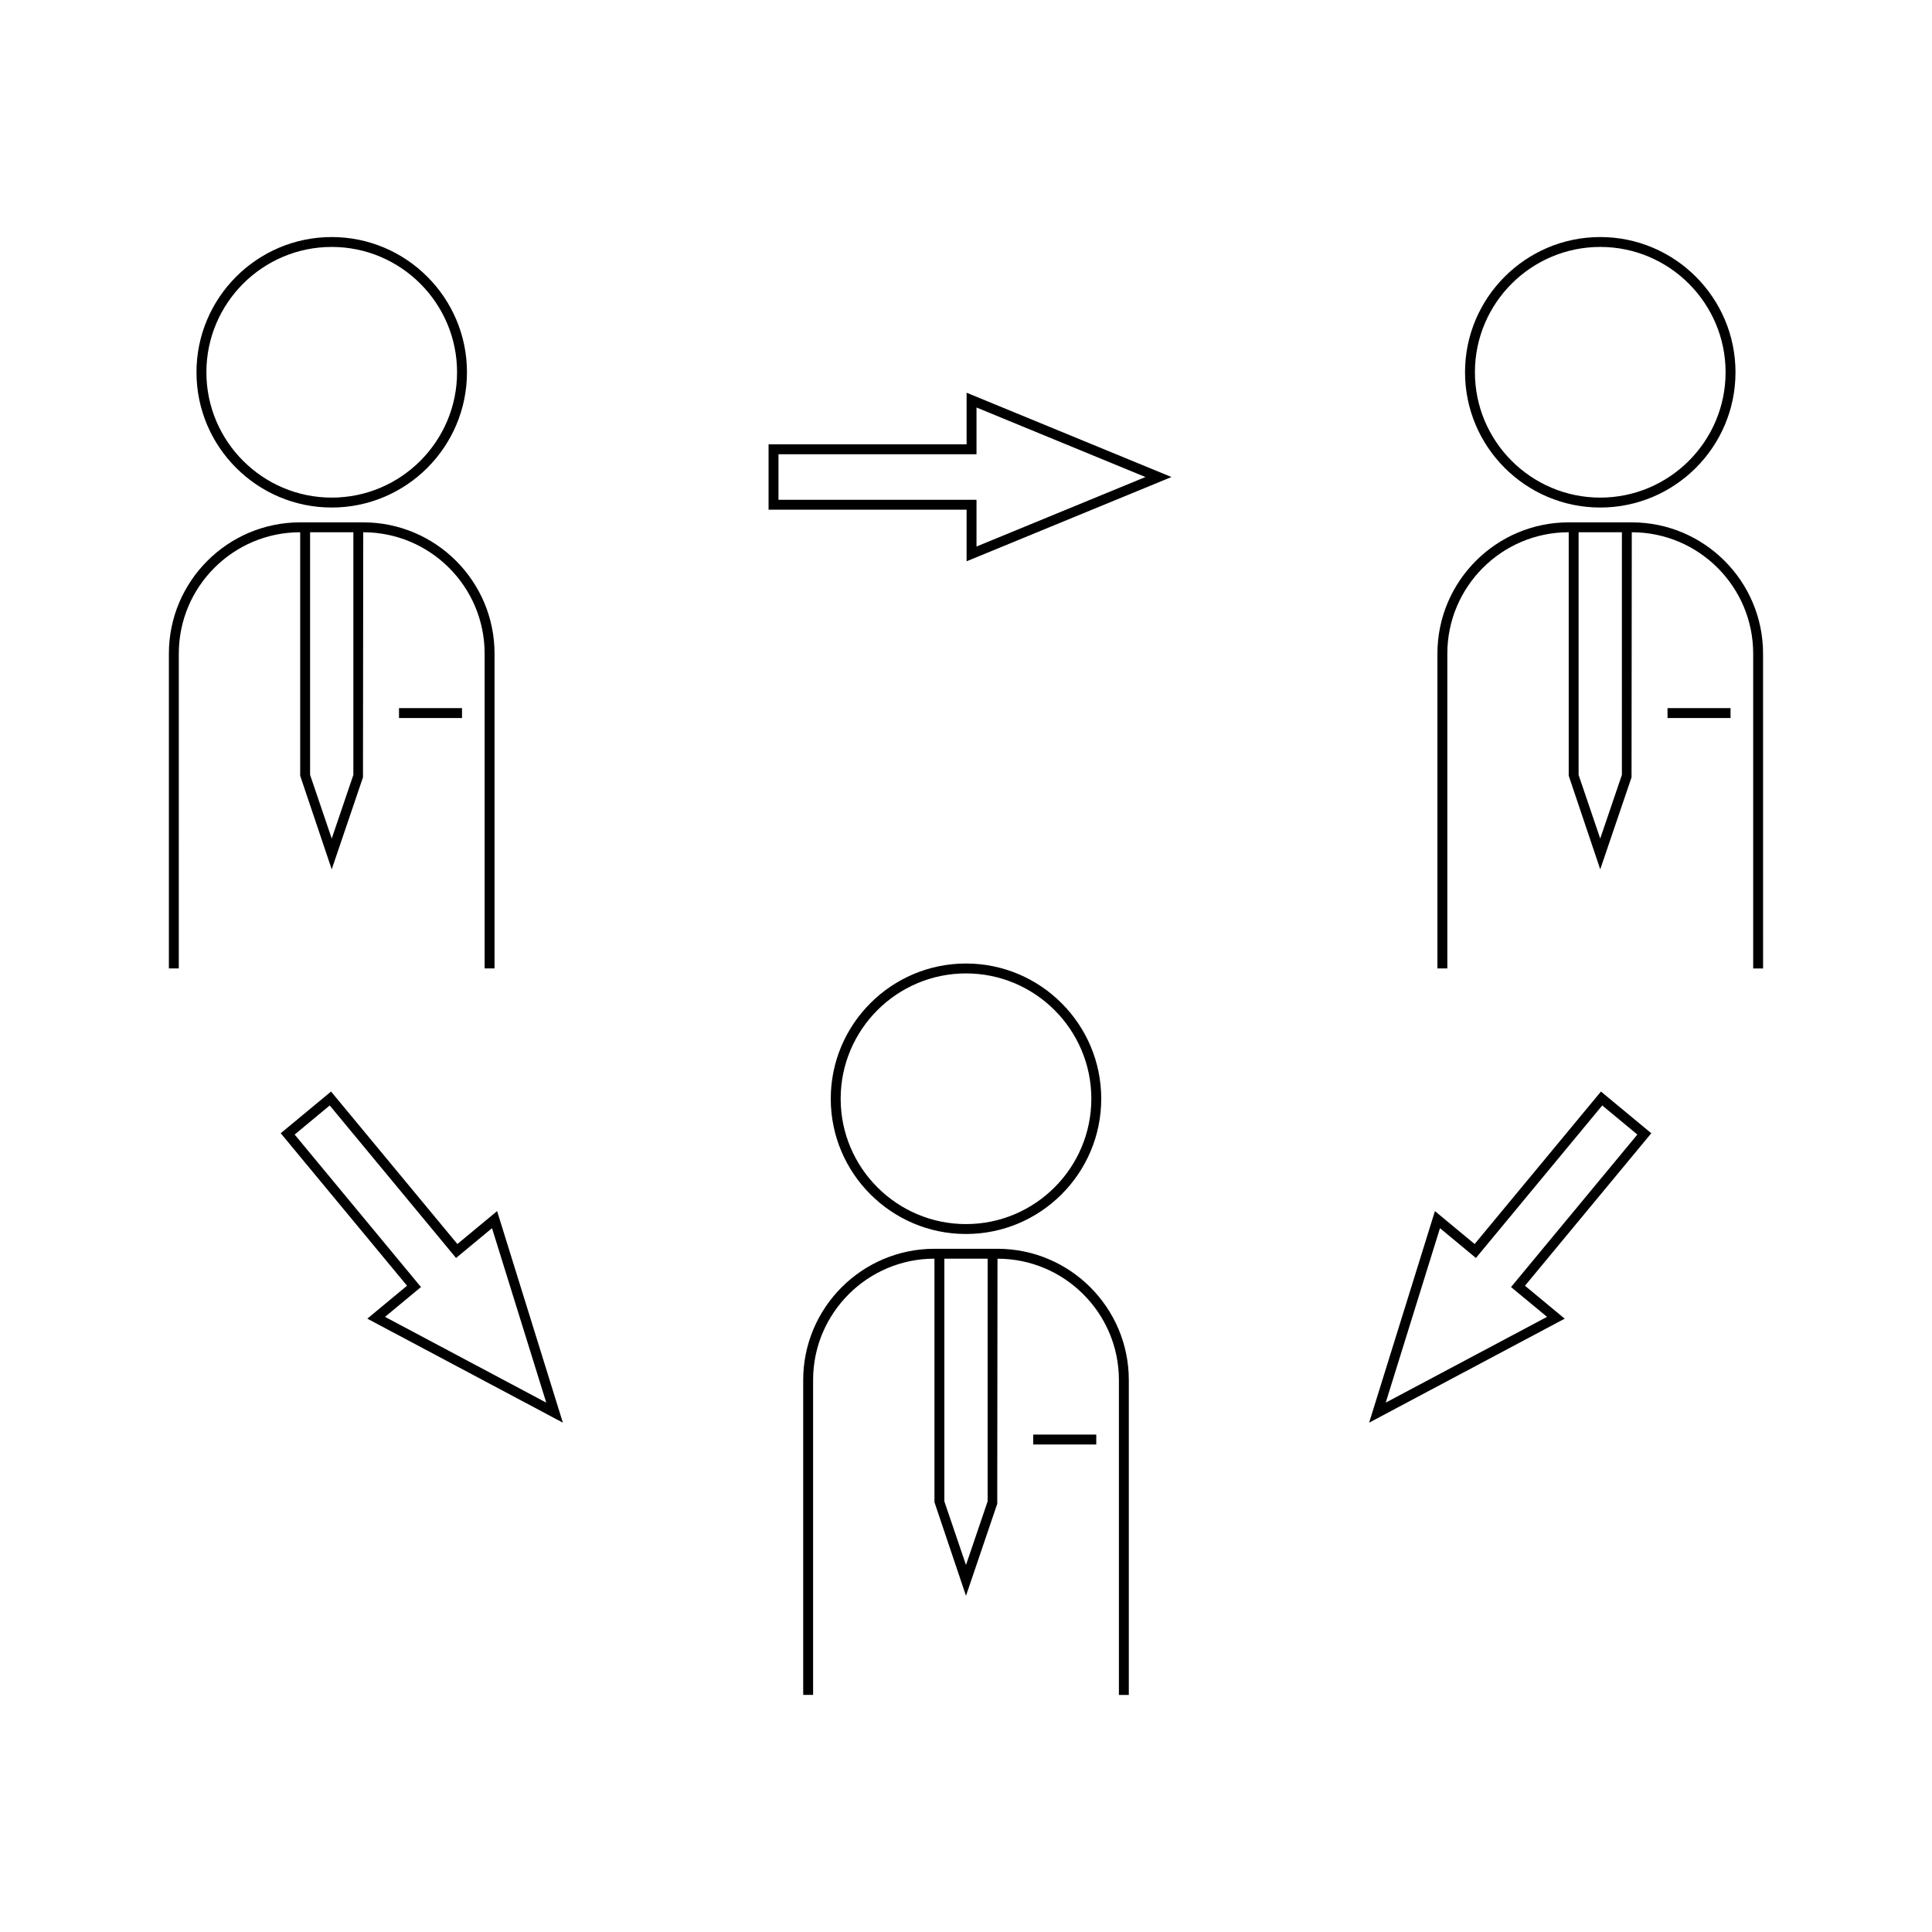 <?xml version="1.0" encoding="UTF-8"?>
<!-- The Best Svg Icon site in the world: iconSvg.co, Visit us! https://iconsvg.co -->
<svg fill="#000000" width="800px" height="800px" version="1.1" viewBox="144 144 512 512" xmlns="http://www.w3.org/2000/svg">
 <g>
  <path d="m223.55 285.05v64.523l8.359 24.809 8.285-24.383 0.066-64.945h0.012c17.734 0 32.16 14.422 32.16 32.156v83.438h2.625v-83.441c0-19.176-15.602-34.777-34.785-34.777h-0.012v-0.004h-16.715v0.004h-0.004c-19.18 0-34.785 15.602-34.785 34.777v83.438h2.625l0.004-83.438c0-17.734 14.426-32.156 32.164-32.156zm2.625 0h11.469v64.305l-5.731 16.871-5.734-16.871z"/>
  <path d="m231.91 278.5c19.758 0 35.84-16.074 35.84-35.84s-16.074-35.84-35.84-35.84-35.84 16.074-35.84 35.84 16.082 35.84 35.84 35.84zm0-69.059c18.316 0 33.215 14.898 33.215 33.215 0 18.309-14.898 33.215-33.215 33.215s-33.215-14.906-33.215-33.215c0-18.312 14.898-33.215 33.215-33.215z"/>
  <path d="m249.74 331.66h16.699v2.625h-16.699z"/>
  <path d="m417.82 524.18h16.703v2.625h-16.703z"/>
  <path d="m576.45 282.43-16.727-0.004v0.004h-0.012c-19.176 0-34.777 15.602-34.777 34.777v83.438h2.625v-83.438c0-17.734 14.426-32.156 32.156-32.156h0.012v64.523l8.355 24.809 8.293-24.383 0.066-64.945h0.012c17.734 0 32.16 14.422 32.16 32.156v83.438h2.625l-0.008-83.441c0-19.18-15.605-34.777-34.781-34.777zm-2.633 66.926-5.742 16.871-5.731-16.871 0.004-64.305h11.473z"/>
  <path d="m568.08 278.5c19.77 0 35.844-16.074 35.844-35.84s-16.074-35.84-35.844-35.84c-19.758 0-35.832 16.074-35.832 35.84-0.004 19.766 16.078 35.84 35.832 35.84zm0-69.059c18.316 0 33.219 14.898 33.219 33.215 0 18.309-14.906 33.215-33.219 33.215-18.309 0-33.211-14.906-33.211-33.215 0-18.312 14.898-33.215 33.211-33.215z"/>
  <path d="m585.91 331.66h16.703v2.625h-16.703z"/>
  <path d="m408.36 474.94h-16.727c-19.176 0-34.777 15.602-34.777 34.777v83.457h2.625v-83.457c0-17.727 14.426-32.156 32.156-32.156h0.004v64.531l6.25 18.559 2.106 6.254 8.285-24.387 0.066-64.949h0.012c17.738 0 32.164 14.426 32.164 32.156v83.457h2.625v-83.457c0-19.184-15.605-34.785-34.789-34.785zm-2.629 66.938-5.734 16.867-5.731-16.867v-64.316h11.469z"/>
  <path d="m400 471.02c19.766 0 35.84-16.074 35.84-35.84-0.004-19.766-16.078-35.84-35.84-35.84-19.766 0-35.84 16.074-35.84 35.84s16.074 35.84 35.84 35.84zm0-69.055c18.316 0 33.215 14.898 33.215 33.215 0 18.316-14.902 33.215-33.215 33.215-18.316 0-33.215-14.898-33.215-33.215 0-18.316 14.898-33.215 33.215-33.215z"/>
  <path d="m400.16 261.75h-52.48v17.324h52.48v13.672l54.289-22.332-54.289-22.34zm2.625-9.758 44.766 18.426-44.766 18.414v-12.379h-52.48v-12.074h52.48z"/>
  <path d="m265.21 473.68-33.477-40.41-13.34 11.047 33.473 40.414-10.527 8.727 51.828 27.559-17.43-56.066zm-19.18 19.301 9.531-7.898-33.473-40.414 9.293-7.711 33.477 40.422 9.531-7.902 14.375 46.234z"/>
  <path d="m568.27 433.27-33.477 40.41-10.523-8.723-17.438 56.066 51.828-27.559-10.527-8.727 33.477-40.414zm-14.289 59.711-42.75 22.73 14.379-46.234 9.523 7.902 33.477-40.422 9.305 7.711-33.477 40.414z"/>
 </g>
</svg>